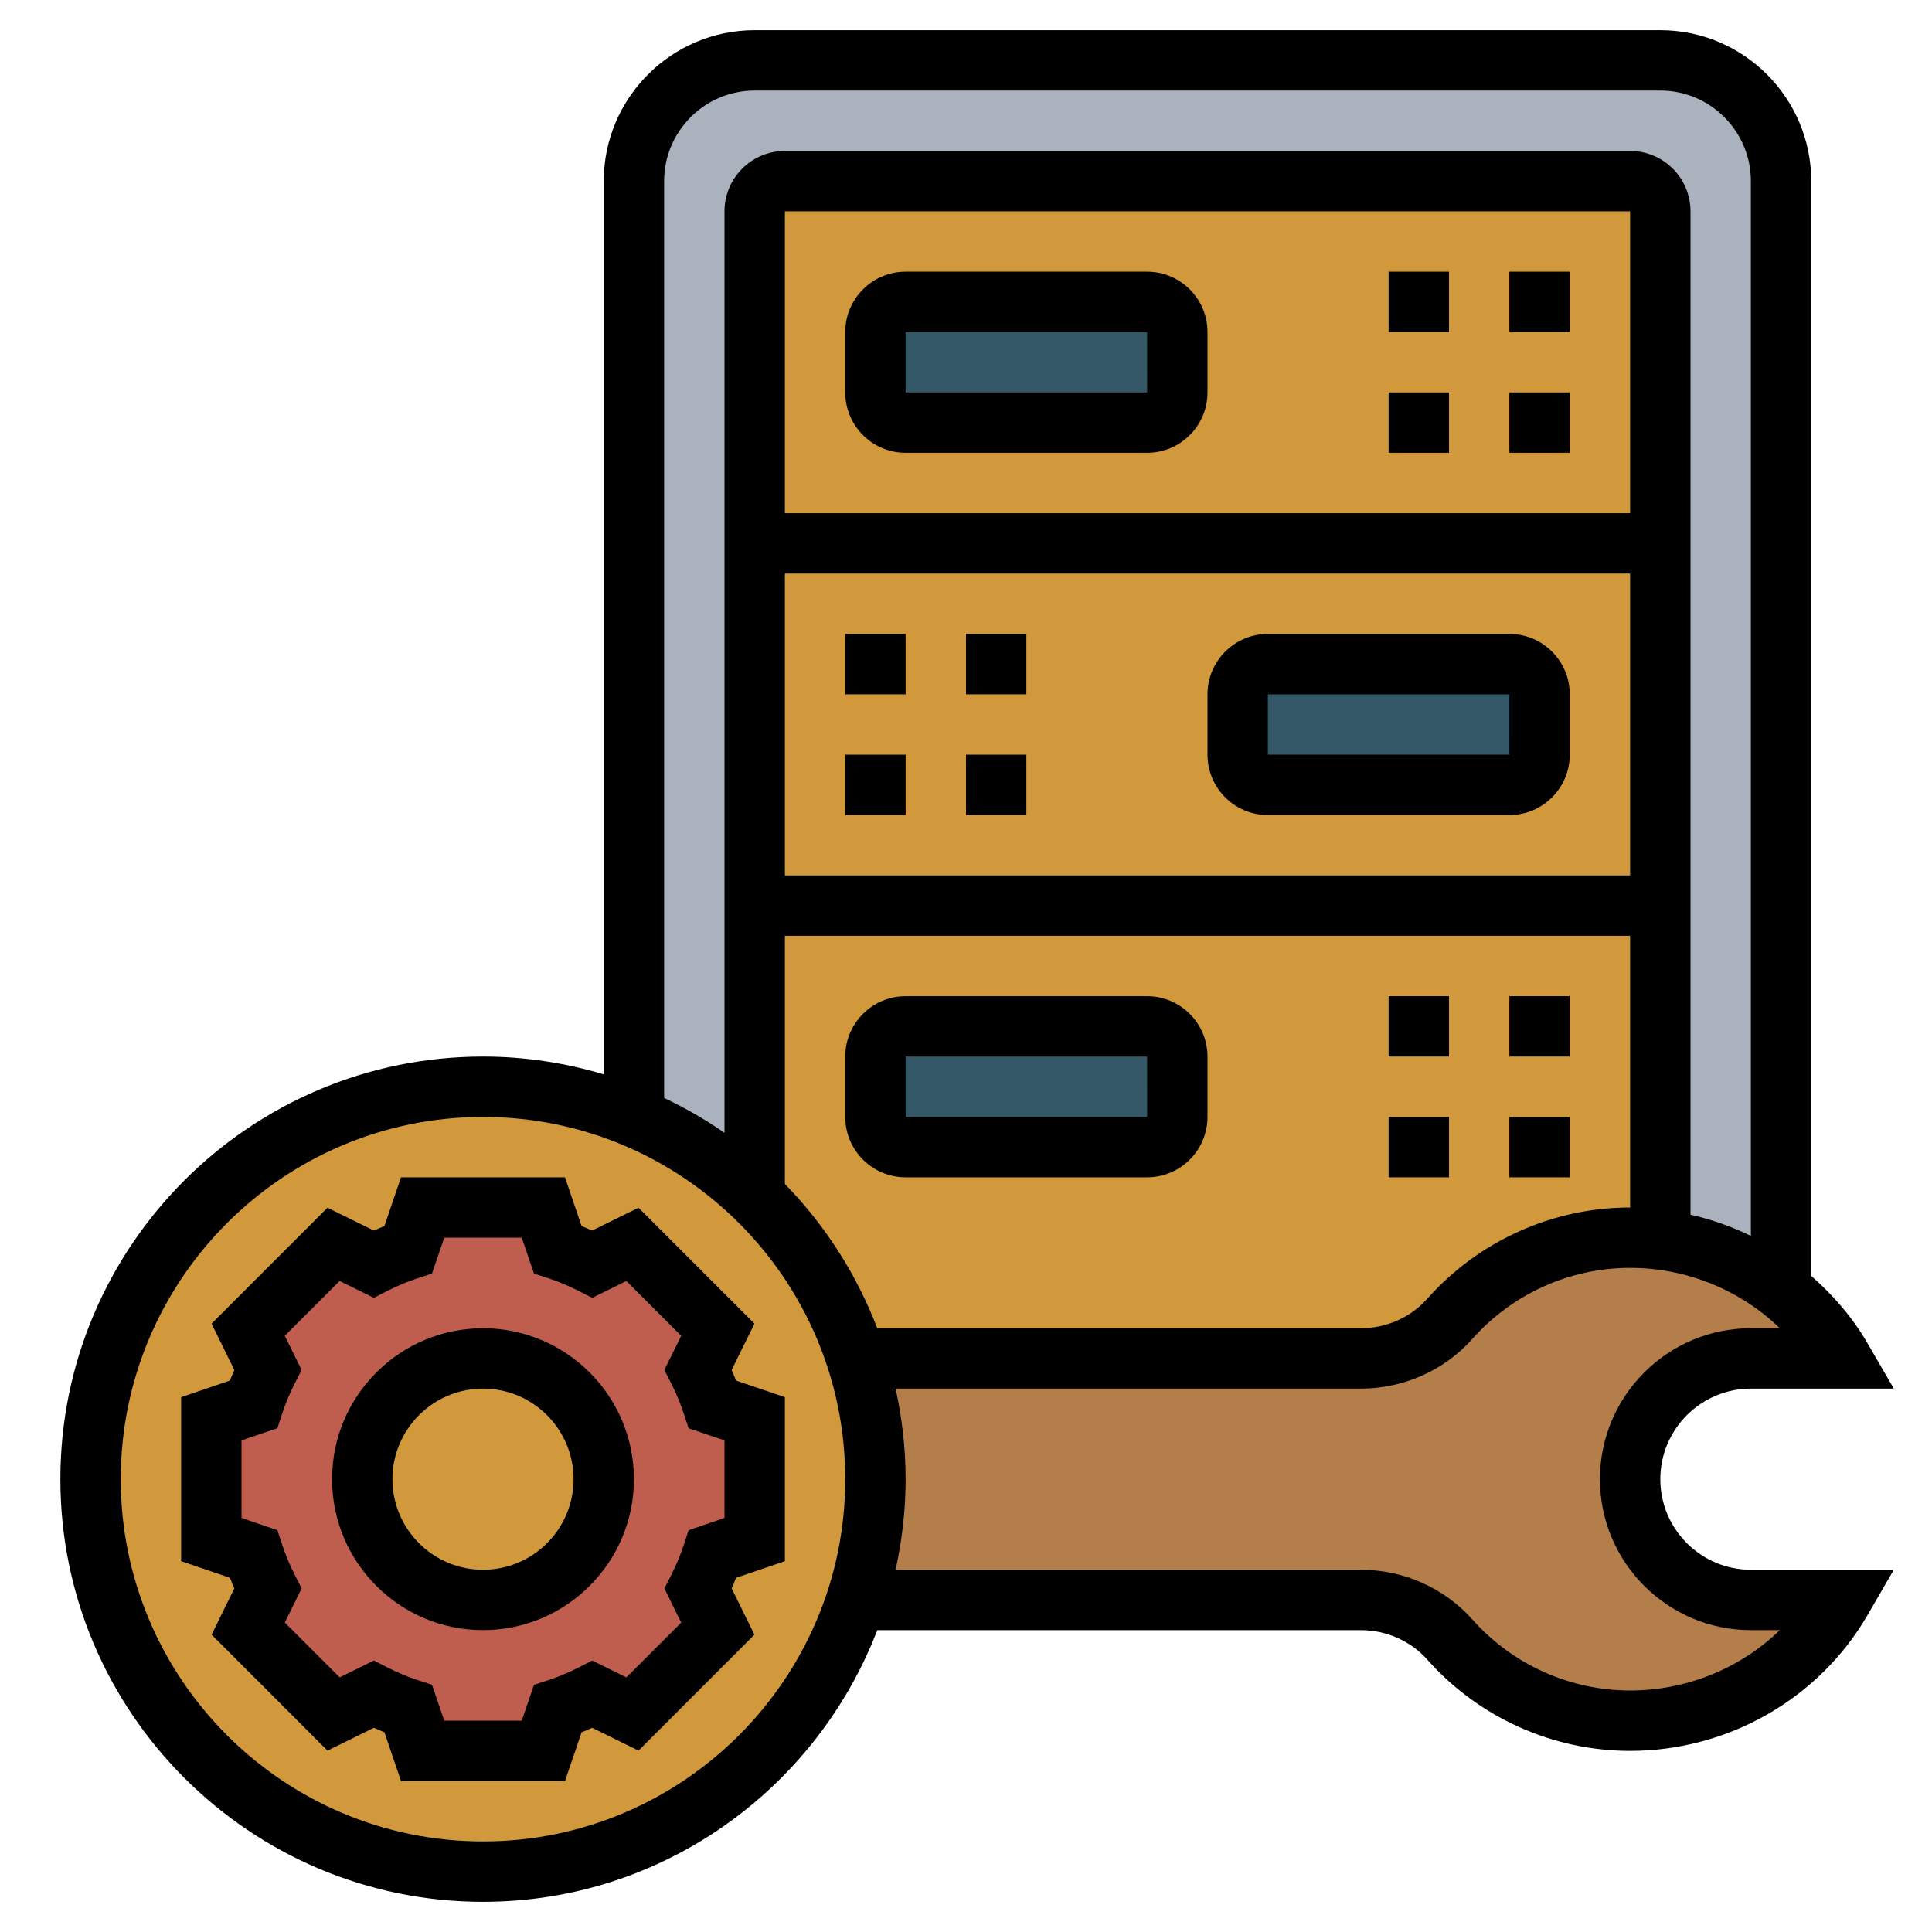 <?xml version="1.0" encoding="UTF-8" standalone="no"?>
<svg
   xmlns:dc="http://purl.org/dc/elements/1.1/"
   xmlns:cc="http://creativecommons.org/ns#"
   xmlns:rdf="http://www.w3.org/1999/02/22-rdf-syntax-ns#"
   xmlns:svg="http://www.w3.org/2000/svg"
   xmlns="http://www.w3.org/2000/svg"
   xmlns:sodipodi="http://sodipodi.sourceforge.net/DTD/sodipodi-0.dtd"
   xmlns:inkscape="http://www.inkscape.org/namespaces/inkscape"
   id="Layer_5"
   enable-background="new 0 0 64 64"
   height="512"
   viewBox="0 0 64 64"
   width="512"
   version="1.1"
   sodipodi:docname="mainframe.svg"
   inkscape:version="0.92.4 (5da689c313, 2019-01-14)">
  <defs
     id="defs79" />
  <sodipodi:namedview
     pagecolor="#ffffff"
     bordercolor="#666666"
     borderopacity="1"
     objecttolerance="10"
     gridtolerance="10"
     guidetolerance="10"
     inkscape:pageopacity="0"
     inkscape:pageshadow="2"
     inkscape:window-width="1920"
     inkscape:window-height="1057"
     id="namedview77"
     showgrid="false"
     inkscape:zoom="1.3037281"
     inkscape:cx="351.64881"
     inkscape:cy="199.80352"
     inkscape:window-x="1912"
     inkscape:window-y="-8"
     inkscape:window-maximized="1"
     inkscape:current-layer="Layer_5" />
  <g
     id="g74">
    <g
       id="g34">
      <g
         id="g4">
        <path
           d="m59 6v36.71c-1.13-.87-2.51-1.46-4-1.65v-11.06-12-11c0-.55-.45-1-1-1h-28c-.55 0-1 .45-1 1v11 12 9.63c-1.15-1.11-2.5-2.01-4-2.63v-31c0-2.21 1.79-4 4-4h30c2.21 0 4 1.79 4 4z"
           fill="#aab2bd"
           id="path2" />
      </g>
      <g
         id="g8">
        <path
           d="m54 6h-28c-.55 0-1 .45-1 1v32.63c1.53 1.46 2.71 3.3 3.37 5.37h16.7c1.13 0 2.21-.47 2.96-1.31 1.46-1.65 3.59-2.69 5.97-2.69.34 0 .67.02 1 .06v-34.06c0-.55-.45-1-1-1z"
           fill="#fcd770"
           id="path6"
           style="fill:#d1993c;fill-opacity:1" />
      </g>
      <g
         id="g12">
        <path
           d="m39 11v2c0 .55-.45 1-1 1h-8c-.55 0-1-.45-1-1v-2c0-.55.45-1 1-1h8c.55 0 1 .45 1 1z"
           fill="#69d6f4"
           id="path10"
           style="fill:#335767;fill-opacity:1" />
      </g>
      <g
         id="g16">
        <path
           d="m51 23v2c0 .55-.45 1-1 1h-8c-.55 0-1-.45-1-1v-2c0-.55.45-1 1-1h8c.55 0 1 .45 1 1z"
           fill="#69d6f4"
           id="path14"
           style="fill:#335767;fill-opacity:1" />
      </g>
      <g
         id="g20">
        <path
           d="m39 35v2c0 .55-.45 1-1 1h-8c-.55 0-1-.45-1-1v-2c0-.55.45-1 1-1h8c.55 0 1 .45 1 1z"
           fill="#69d6f4"
           id="path18"
           style="fill:#335767;fill-opacity:1" />
      </g>
      <g
         id="g24">
        <path
           d="m28.37 45c.41 1.26.63 2.61.63 4s-.22 2.74-.63 4c-1.68 5.22-6.58 9-12.37 9-7.18 0-13-5.82-13-13s5.82-13 13-13c1.77 0 3.46.36 5 1 1.5.62 2.85 1.52 4 2.63 1.53 1.46 2.71 3.3 3.37 5.37z"
           fill="#e6e9ed"
           id="path22"
           style="fill:#d1993c;fill-opacity:1" />
      </g>
      <g
         id="g28">
        <path
           d="m25 47v4l-1.39.47c-.13.4-.3.79-.48 1.15l.65 1.33-2.83 2.83-1.33-.65c-.36.18-.75.35-1.15.48l-.47 1.39h-4l-.47-1.39c-.4-.13-.79-.3-1.15-.48l-1.33.65-2.83-2.83.65-1.33c-.18-.36-.35-.75-.48-1.15l-1.39-.47v-4l1.39-.47c.13-.4.3-.79.48-1.15l-.65-1.33 2.83-2.83 1.33.65c.36-.18.75-.35 1.15-.48l.47-1.39h4l.47 1.39c.4.13.79.3 1.15.48l1.33-.65 2.83 2.83-.65 1.33c.18.36.35.75.48 1.15zm-5 2c0-2.21-1.79-4-4-4s-4 1.79-4 4 1.79 4 4 4 4-1.79 4-4z"
           fill="#5cd6b3"
           id="path26"
           style="fill:#be5b4f;fill-opacity:0.941" />
      </g>
      <g
         id="g32">
        <path
           d="m61 45h-3c-2.21 0-4 1.79-4 4s1.79 4 4 4h3c-1.38 2.39-4.04 4-7 4-2.38 0-4.51-1.04-5.97-2.69-.75-.84-1.83-1.31-2.96-1.31h-16.7c.41-1.26.63-2.61.63-4s-.22-2.74-.63-4h16.7c1.13 0 2.21-.47 2.96-1.31 1.46-1.65 3.59-2.69 5.97-2.69.34 0 .67.02 1 .06 1.49.19 2.87.78 4 1.65v.01c.81.62 1.49 1.4 2 2.28z"
           fill="#cf9e76"
           id="path30"
           style="fill:#b47e4a;fill-opacity:1" />
      </g>
    </g>
    <g
       id="g72">
      <path
         d="m21.151 40.008-1.535.755c-.116-.052-.232-.101-.35-.146l-.55-1.617h-5.432l-.551 1.617c-.117.046-.233.095-.35.146l-1.535-.755-3.84 3.841.755 1.534c-.052.116-.101.233-.146.35l-1.617.551v5.432l1.617.551c.046.117.095.233.146.35l-.754 1.533 3.84 3.841 1.535-.755c.116.052.232.101.35.146l.55 1.618h5.432l.551-1.617c.117-.046.233-.095.35-.146l1.535.755 3.84-3.841-.755-1.534c.052-.116.101-.233.146-.35l1.617-.551v-5.432l-1.617-.551c-.046-.117-.095-.233-.146-.35l.755-1.534zm2.849 10.276-1.19.405-.155.476c-.108.334-.25.672-.419 1.006l-.228.446.558 1.133-1.816 1.816-1.133-.558-.447.228c-.332.169-.67.311-1.004.42l-.476.155-.406 1.189h-2.568l-.405-1.19-.476-.155c-.334-.109-.672-.25-1.004-.42l-.447-.228-1.133.558-1.816-1.816.558-1.133-.228-.446c-.169-.333-.311-.672-.419-1.006l-.156-.475-1.19-.405v-2.568l1.19-.405.155-.476c.108-.334.25-.672.419-1.006l.228-.446-.558-1.133 1.816-1.816 1.133.558.447-.228c.332-.169.67-.311 1.004-.42l.476-.155.406-1.189h2.568l.405 1.19.476.155c.334.109.672.25 1.004.42l.447.228 1.133-.558 1.816 1.816-.558 1.133.228.446c.169.333.311.672.419 1.006l.155.476 1.191.404z"
         id="path36" />
      <path
         d="m16 44c-2.757 0-5 2.243-5 5s2.243 5 5 5 5-2.243 5-5-2.243-5-5-5zm0 8c-1.654 0-3-1.346-3-3s1.346-3 3-3 3 1.346 3 3-1.346 3-3 3z"
         id="path38" />
      <path
         d="m55 49c0-1.654 1.346-3 3-3h4.735l-.87-1.501c-.496-.855-1.137-1.596-1.865-2.232v-36.267c0-2.757-2.243-5-5-5h-30c-2.757 0-5 2.243-5 5v29.59c-1.269-.38-2.61-.59-4-.59-7.72 0-14 6.28-14 14s6.28 14 14 14c5.957 0 11.042-3.746 13.061-9h16.013c.851 0 1.654.356 2.206.977 1.707 1.921 4.157 3.023 6.72 3.023 3.244 0 6.258-1.724 7.865-4.499l.87-1.501h-4.735c-1.654 0-3-1.346-3-3zm-33-43c0-1.654 1.346-3 3-3h30c1.654 0 3 1.346 3 3v34.941c-.635-.309-1.303-.546-2-.703v-33.238c0-1.103-.897-2-2-2h-28c-1.103 0-2 .897-2 2v30.527c-.63-.441-1.3-.823-2-1.157zm4 33.221v-8.221h28v9c-2.563 0-5.013 1.102-6.72 3.023-.551.621-1.356.977-2.206.977h-16.013c-.692-1.8-1.736-3.424-3.061-4.779zm28-22.221h-28v-10h28zm-28 2h28v10h-28zm-10 42c-6.617 0-12-5.383-12-12s5.383-12 12-12 12 5.383 12 12-5.383 12-12 12zm38-5c-1.992 0-3.897-.857-5.225-2.352-.93-1.047-2.279-1.648-3.701-1.648h-15.406c.212-.968.332-1.97.332-3s-.12-2.032-.332-3h15.406c1.421 0 2.77-.601 3.7-1.648 1.329-1.495 3.234-2.352 5.226-2.352 1.878 0 3.656.738 4.96 2h-.96c-2.757 0-5 2.243-5 5s2.243 5 5 5h.96c-1.304 1.262-3.082 2-4.96 2z"
         id="path40" />
      <path
         d="m30 15h8c1.103 0 2-.897 2-2v-2c0-1.103-.897-2-2-2h-8c-1.103 0-2 .897-2 2v2c0 1.103.897 2 2 2zm0-4h8l.001 2h-8.001z"
         id="path42" />
      <path
         d="m50 21h-8c-1.103 0-2 .897-2 2v2c0 1.103.897 2 2 2h8c1.103 0 2-.897 2-2v-2c0-1.103-.897-2-2-2zm-8 4v-2h8l.001 2z"
         id="path44" />
      <path
         d="m38 33h-8c-1.103 0-2 .897-2 2v2c0 1.103.897 2 2 2h8c1.103 0 2-.897 2-2v-2c0-1.103-.897-2-2-2zm-8 4v-2h8l.001 2z"
         id="path46" />
      <path
         d="m50 13h2v2h-2z"
         id="path48" />
      <path
         d="m50 9h2v2h-2z"
         id="path50" />
      <path
         d="m46 9h2v2h-2z"
         id="path52" />
      <path
         d="m46 13h2v2h-2z"
         id="path54" />
      <path
         d="m32 25h2v2h-2z"
         id="path56" />
      <path
         d="m32 21h2v2h-2z"
         id="path58" />
      <path
         d="m28 21h2v2h-2z"
         id="path60" />
      <path
         d="m28 25h2v2h-2z"
         id="path62" />
      <path
         d="m50 37h2v2h-2z"
         id="path64" />
      <path
         d="m50 33h2v2h-2z"
         id="path66" />
      <path
         d="m46 33h2v2h-2z"
         id="path68" />
      <path
         d="m46 37h2v2h-2z"
         id="path70" />
    </g>
  </g>
</svg>
